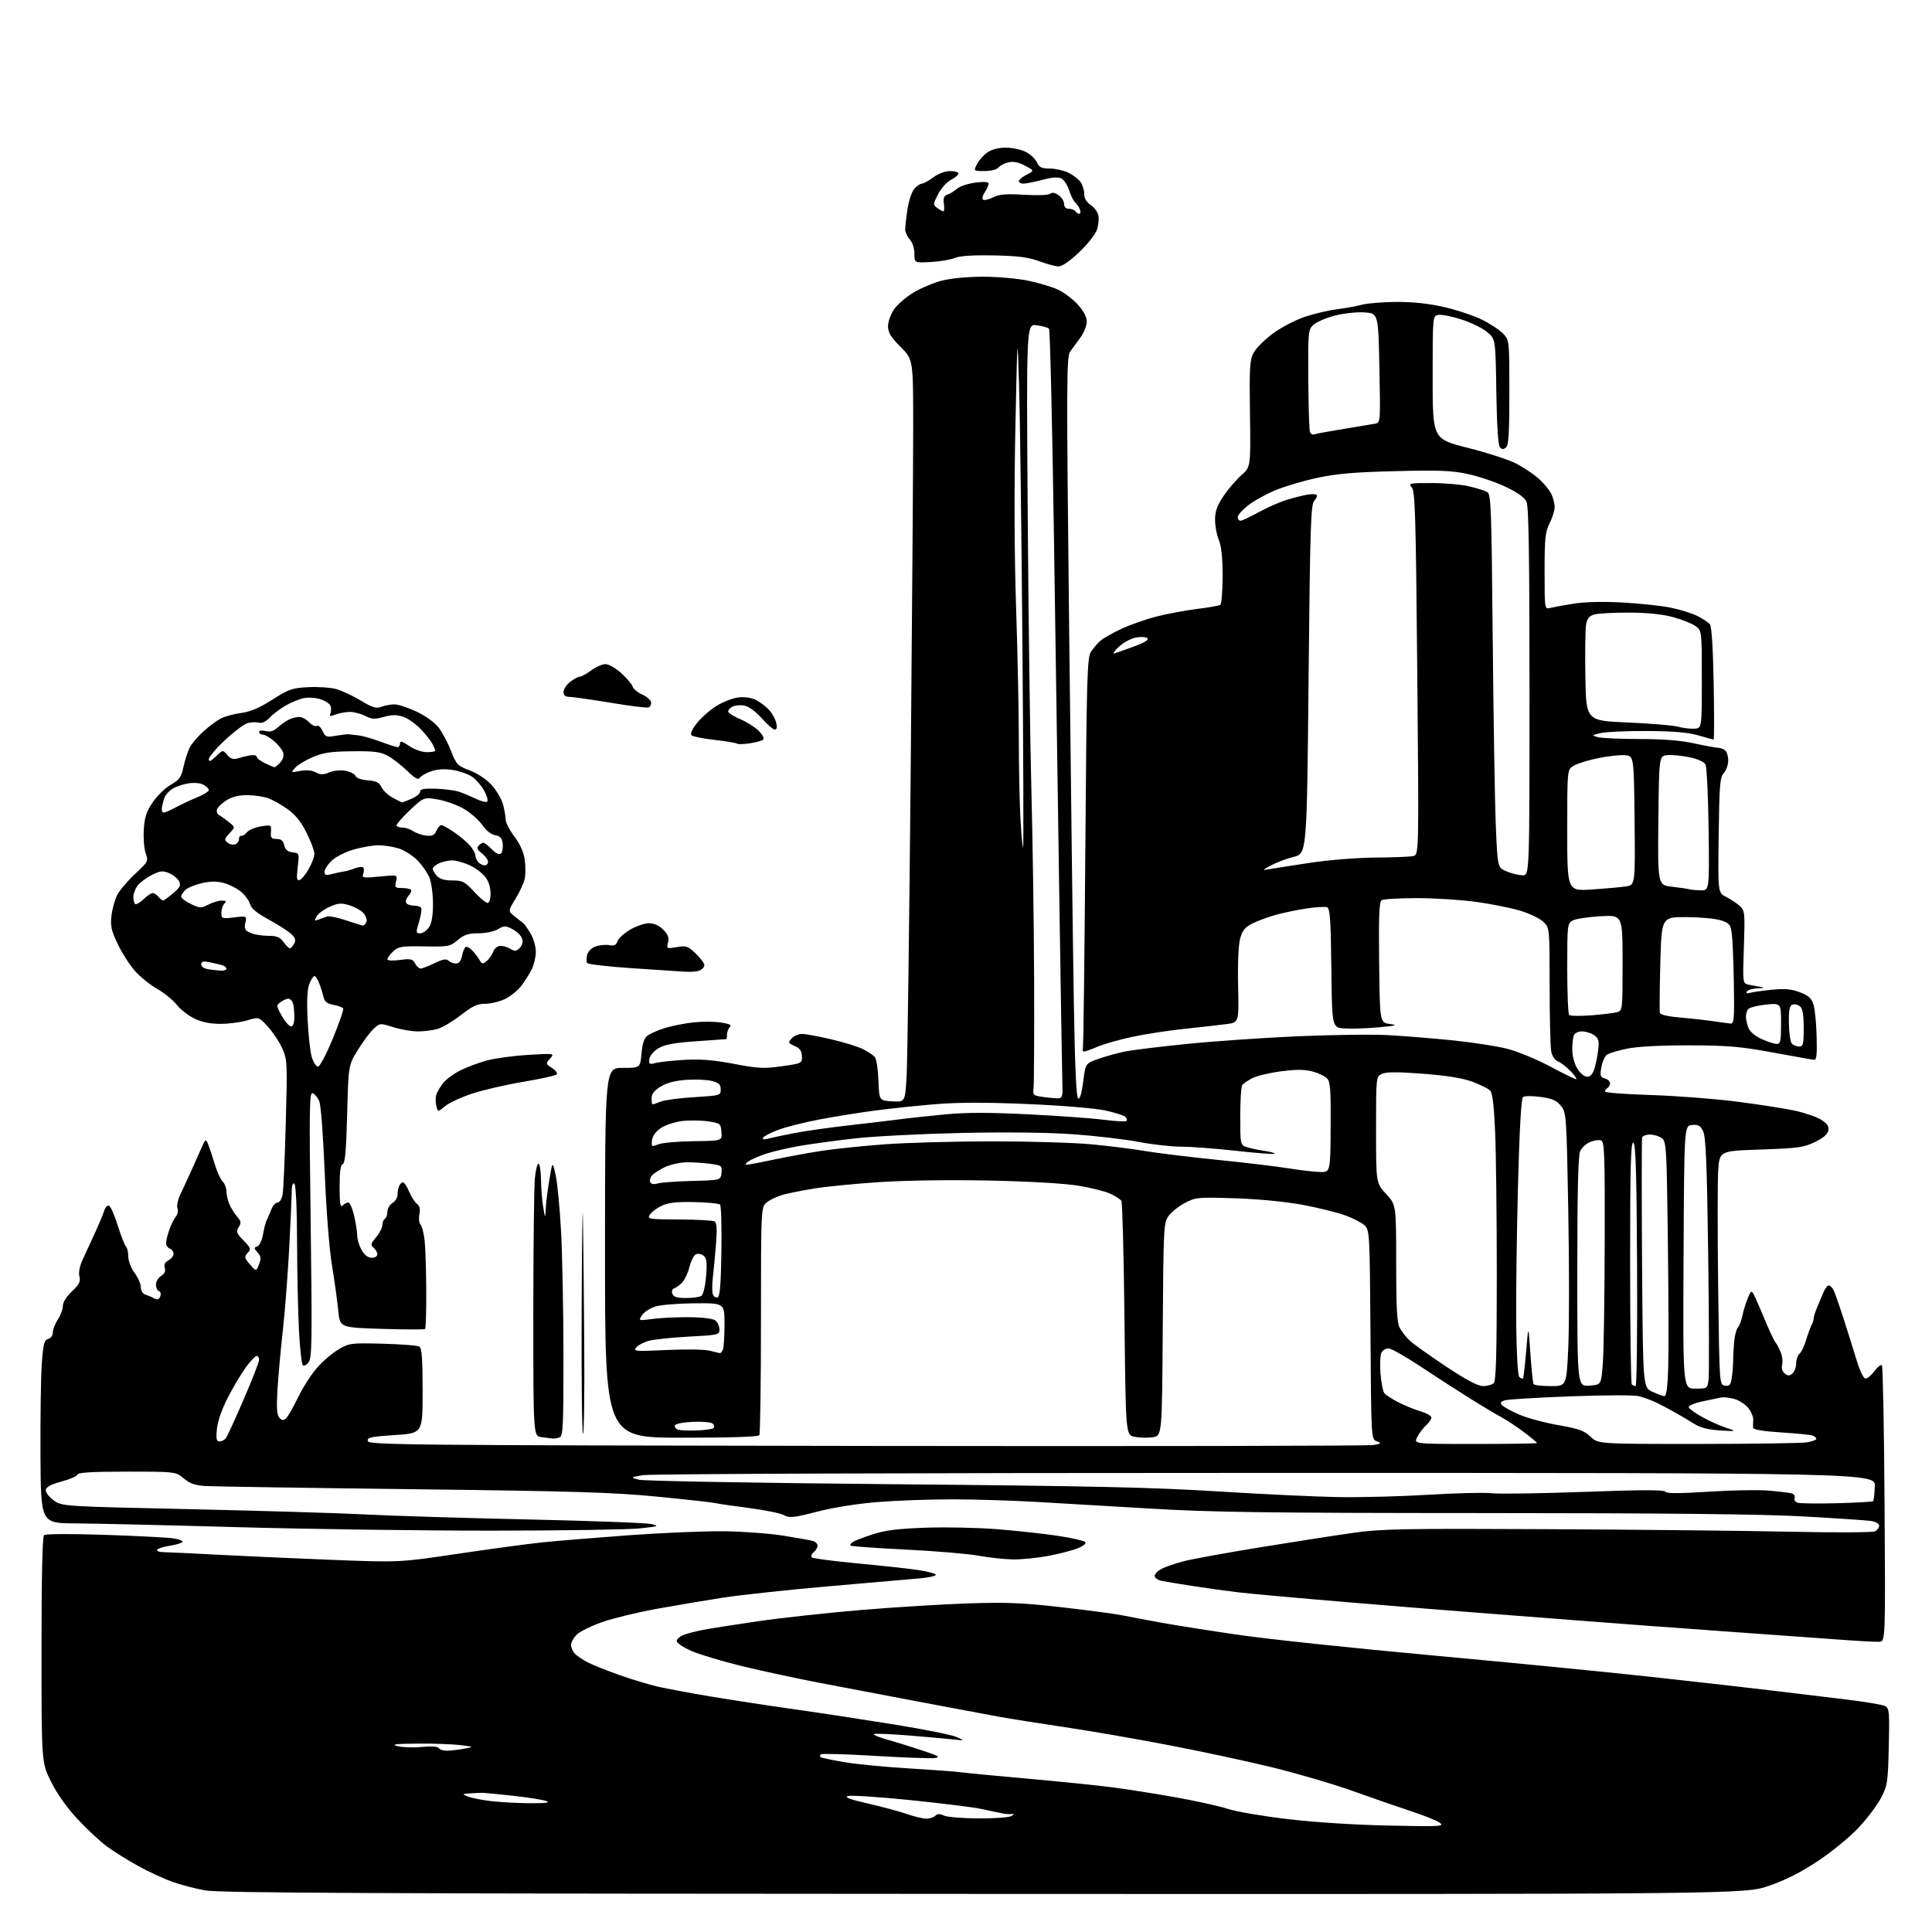 <?xml version="1.0" encoding="UTF-8" standalone="no"?>
<svg 
  version="1.1" 
  xmlns="http://www.w3.org/2000/svg" 
  xmlns:xlink="http://www.w3.org/1999/xlink" 
  xmlns:svg="http://www.w3.org/2000/svg"
  xmlns:rdf="http://www.w3.org/1999/02/22-rdf-syntax-ns#"
  xmlns:cc="http://creativecommons.org/ns#"
  xmlns:dc="http://purl.org/dc/elements/1.1/"
  viewBox="0 0 768 768"
  width="768"
  height="768"
>
<style>svg {background-color: white; }</style>"
<path stroke="none" fill="black" fill-rule="evenodd" d="M391.00,752.86C148.92,752.77 87.10,752.49 81.50,751.46C77.65,750.75 71.83,749.23 68.57,748.08C65.31,746.93 59.24,744.12 55.07,741.83C50.91,739.55 45.23,736.01 42.45,733.96C39.68,731.91 34.39,726.97 30.69,722.98C26.52,718.48 22.56,712.87 20.24,708.17C16.50,700.61 16.50,700.61 16.50,655.85C16.50,627.27 16.86,610.78 17.50,610.23C18.06,609.73 28.52,609.68 41.50,610.12C54.15,610.54 66.42,611.16 68.77,611.50C71.12,611.85 72.81,612.50 72.53,612.95C72.25,613.40 70.00,614.07 67.54,614.44C65.07,614.81 62.78,615.54 62.46,616.06C62.14,616.58 63.37,617.01 65.19,617.02C67.01,617.04 76.38,617.48 86.00,618.00C95.62,618.52 115.91,619.43 131.09,620.03C158.68,621.13 158.68,621.13 182.09,617.64C194.96,615.72 210.22,613.67 216.00,613.07C221.78,612.48 237.30,611.21 250.50,610.25C263.70,609.30 280.59,608.60 288.03,608.70C295.48,608.80 306.05,609.59 311.53,610.47C317.02,611.34 322.29,612.30 323.25,612.59C324.21,612.89 325.00,613.72 325.00,614.44C325.00,615.17 324.31,616.33 323.46,617.04C322.61,617.74 322.27,618.66 322.71,619.09C323.14,619.51 331.38,620.59 341.00,621.49C350.62,622.39 361.54,623.59 365.25,624.15C368.96,624.72 372.00,625.55 372.00,626.01C372.00,626.47 369.19,627.10 365.75,627.41C362.31,627.72 346.23,629.12 330.00,630.52C313.77,631.93 294.65,633.98 287.50,635.08C280.35,636.19 268.43,638.20 261.00,639.55C253.57,640.90 243.98,643.22 239.68,644.70C235.39,646.18 230.77,648.41 229.43,649.65C228.10,650.89 227.00,652.79 227.00,653.88C227.00,654.97 227.72,656.58 228.60,657.46C229.49,658.34 231.85,659.90 233.85,660.92C235.86,661.94 241.46,664.17 246.30,665.88C251.14,667.58 257.97,669.65 261.47,670.46C264.98,671.27 274.52,673.05 282.67,674.41C290.83,675.77 305.82,678.07 316.00,679.50C326.18,680.94 344.06,683.67 355.75,685.56C367.44,687.45 378.47,689.67 380.25,690.49C383.50,691.97 383.50,691.97 379.50,691.51C377.30,691.26 369.29,690.54 361.70,689.91C354.10,689.29 347.64,689.02 347.34,689.33C347.03,689.63 349.42,690.62 352.64,691.51C355.86,692.41 362.10,694.34 366.50,695.81C373.28,698.07 374.04,698.53 371.50,698.85C369.85,699.06 359.15,698.67 347.72,697.98C336.29,697.29 326.65,697.02 326.30,697.37C325.95,697.71 325.87,698.21 326.13,698.46C326.38,698.71 330.46,699.59 335.20,700.42C339.93,701.25 351.62,702.39 361.16,702.96C370.69,703.54 380.07,704.23 382.00,704.51C383.93,704.78 395.85,705.93 408.50,707.05C421.15,708.18 436.45,709.74 442.50,710.53C448.55,711.32 460.02,713.14 468.00,714.58C475.98,716.02 485.06,718.05 488.19,719.09C491.32,720.13 501.89,721.94 511.69,723.10C522.51,724.39 538.33,725.41 552.00,725.69C572.73,726.13 574.33,726.04 572.32,724.58C571.13,723.70 566.07,721.66 561.08,720.03C556.09,718.40 545.75,714.82 538.09,712.07C530.44,709.32 515.93,705.05 505.84,702.58C495.75,700.11 476.93,696.07 464.00,693.61C451.07,691.14 432.62,687.95 423.00,686.53C413.38,685.11 401.68,683.25 397.00,682.41C392.32,681.56 377.93,678.86 365.00,676.41C352.07,673.95 334.30,670.57 325.50,668.89C316.70,667.21 303.08,664.28 295.23,662.38C287.38,660.48 278.27,657.76 274.98,656.33C271.69,654.91 269.00,653.11 269.00,652.34C269.00,651.58 270.24,650.48 271.75,649.90C273.26,649.33 276.75,648.42 279.50,647.89C282.25,647.36 292.01,645.83 301.20,644.49C310.38,643.14 328.83,641.13 342.20,640.01C355.56,638.89 374.82,637.70 385.00,637.37C400.39,636.87 406.70,637.14 422.50,638.96C432.95,640.17 443.52,641.57 446.00,642.09C448.48,642.60 455.45,643.92 461.50,645.02C467.55,646.12 481.78,648.36 493.13,649.99C504.47,651.63 538.45,655.22 568.63,657.98C598.81,660.74 637.90,664.57 655.50,666.49C673.10,668.41 694.70,670.85 703.50,671.92C712.30,672.99 725.80,674.61 733.50,675.53C741.20,676.45 748.33,677.64 749.34,678.18C751.02,679.08 751.15,680.42 750.82,694.33C750.48,708.55 750.29,709.83 747.73,714.71C746.23,717.57 742.23,722.89 738.83,726.52C735.44,730.15 728.20,736.09 722.75,739.72C715.86,744.30 709.88,747.33 703.17,749.64C693.50,752.97 693.50,752.97 391.00,752.86zM368.05,722.93C369.45,722.97 371.13,722.47 371.78,721.82C372.65,720.95 373.56,720.93 375.23,721.72C376.48,722.31 382.68,722.82 389.02,722.85C395.35,722.88 401.20,722.46 402.02,721.91C403.32,721.04 403.32,720.94 402.00,721.12C401.18,721.23 399.38,721.07 398.00,720.75C396.62,720.43 392.86,719.64 389.63,718.99C386.41,718.34 373.81,716.79 361.65,715.55C349.48,714.31 338.45,713.59 337.15,713.94C335.40,714.40 337.51,715.20 345.13,716.96C350.84,718.27 357.75,720.13 360.50,721.10C363.25,722.06 366.65,722.89 368.05,722.93zM210.50,716.81C216.69,716.85 218.81,716.60 217.29,715.98C216.07,715.49 210.22,714.55 204.29,713.89C198.35,713.23 192.82,712.68 192.00,712.67C191.18,712.65 188.93,712.75 187.00,712.89C183.60,713.12 183.57,713.16 186.00,714.15C187.38,714.71 191.43,715.52 195.00,715.95C198.57,716.38 205.55,716.77 210.50,716.81zM177.81,695.94C179.29,695.91 182.30,695.55 184.50,695.14C188.50,694.40 188.50,694.40 183.00,693.71C179.97,693.33 172.32,693.06 166.00,693.11C157.09,693.18 155.29,693.41 158.00,694.11C159.93,694.61 164.27,694.76 167.65,694.44C171.54,694.07 174.04,694.25 174.46,694.93C174.82,695.52 176.33,695.97 177.81,695.94zM747.00,652.63C745.62,652.70 739.33,652.37 733.00,651.90C726.67,651.43 705.30,649.90 685.50,648.49C665.70,647.08 638.48,645.06 625.00,643.99C611.52,642.92 593.98,641.57 586.00,640.97C578.02,640.38 555.52,638.56 536.00,636.93C516.48,635.31 496.68,633.51 492.00,632.95C487.32,632.39 479.23,631.26 474.00,630.45C468.77,629.64 463.26,628.73 461.75,628.41C460.24,628.10 459.00,627.21 459.00,626.45C459.00,625.68 460.26,624.40 461.79,623.61C463.33,622.81 467.32,621.45 470.65,620.59C473.99,619.73 487.69,617.23 501.11,615.05C514.52,612.87 531.12,610.29 538.00,609.32C549.11,607.75 557.67,607.59 615.00,607.87C650.48,608.04 693.90,608.50 711.50,608.88C729.10,609.26 744.29,609.20 745.25,608.75C746.21,608.30 747.00,607.29 747.00,606.51C747.00,605.68 745.66,604.89 743.75,604.60C741.96,604.34 729.92,603.53 717.00,602.81C700.59,601.89 662.27,601.49 590.00,601.47C503.90,601.44 481.62,601.15 457.50,599.70C441.55,598.75 420.85,597.53 411.50,597.00C402.15,596.47 387.28,596.02 378.45,596.01C369.62,596.01 356.36,596.48 348.98,597.08C340.91,597.72 331.29,599.25 324.87,600.90C315.38,603.35 313.89,603.50 311.55,602.27C310.10,601.51 303.87,600.24 297.71,599.45C291.54,598.66 285.49,597.78 284.26,597.49C283.02,597.20 272.67,596.05 261.26,594.94C243.77,593.23 228.46,592.76 164.00,591.98C121.92,591.48 84.97,590.91 81.88,590.73C77.54,590.47 75.52,589.78 73.05,587.70C69.85,585.00 69.85,585.00 50.51,585.00C36.52,585.00 31.06,585.33 30.77,586.18C30.56,586.83 27.71,588.07 24.45,588.93C20.57,589.96 18.42,591.07 18.21,592.16C18.02,593.11 19.30,594.87 21.19,596.30C24.50,598.80 24.50,598.80 75.50,599.92C103.55,600.54 135.05,601.48 145.50,602.03C155.95,602.57 184.97,603.46 210.00,604.01C235.03,604.55 257.07,605.38 259.00,605.84C262.18,606.61 261.78,606.76 254.50,607.55C250.10,608.03 223.78,608.44 196.00,608.46C168.22,608.48 122.55,607.86 94.50,607.07C66.45,606.28 37.37,605.61 29.87,605.57C16.24,605.50 16.24,605.50 16.09,578.50C16.01,563.65 16.24,547.28 16.62,542.12C17.19,534.15 17.57,532.66 19.15,532.25C20.22,531.97 21.00,530.87 21.01,529.63C21.01,528.46 21.91,526.15 23.00,524.50C24.09,522.85 24.99,520.43 24.99,519.12C25.00,517.68 26.43,515.38 28.60,513.34C31.51,510.59 32.08,509.46 31.57,507.40C31.16,505.80 31.65,503.32 32.88,500.68C33.95,498.38 36.16,493.57 37.79,490.00C39.42,486.43 41.08,482.46 41.46,481.19C41.85,479.93 42.69,479.06 43.32,479.27C43.95,479.48 45.51,482.99 46.78,487.08C48.06,491.16 49.53,494.93 50.05,495.45C50.57,495.97 51.00,497.80 51.00,499.51C51.00,501.25 52.10,504.10 53.50,506.00C54.88,507.86 56.00,510.44 56.00,511.73C56.00,513.08 56.74,514.29 57.75,514.60C58.71,514.90 60.30,515.57 61.27,516.10C62.61,516.81 63.21,516.62 63.70,515.33C64.07,514.37 63.85,513.45 63.18,513.23C62.53,513.01 62.00,511.85 62.00,510.66C62.00,509.46 62.92,507.90 64.05,507.20C65.43,506.34 65.91,505.29 65.51,504.02C65.10,502.72 65.55,501.77 66.95,501.03C68.08,500.42 69.00,499.26 69.00,498.43C69.00,497.61 68.33,496.68 67.50,496.36C66.68,496.05 66.01,495.05 66.02,494.14C66.02,493.24 66.60,490.86 67.30,488.87C67.99,486.87 69.16,484.51 69.89,483.63C70.62,482.75 70.93,481.25 70.56,480.31C70.20,479.36 70.67,477.00 71.59,475.05C72.52,473.10 74.30,469.25 75.54,466.50C76.78,463.75 78.69,459.48 79.78,457.00C81.74,452.57 81.79,452.54 82.79,455.00C83.34,456.38 84.51,459.89 85.38,462.80C86.25,465.72 87.64,468.79 88.48,469.62C89.32,470.46 90.00,472.21 90.00,473.52C90.00,474.83 90.54,477.16 91.19,478.70C91.85,480.24 93.23,482.46 94.27,483.64C95.86,485.46 95.95,486.10 94.88,487.82C93.77,489.60 94.00,490.24 96.80,493.10C99.70,496.08 99.85,496.51 98.44,498.07C97.04,499.61 97.12,500.03 99.37,502.64C101.85,505.50 101.85,505.50 102.95,502.61C103.86,500.25 103.75,499.39 102.39,497.88C100.90,496.23 100.89,495.98 102.29,495.44C103.17,495.11 104.16,493.03 104.55,490.71C104.93,488.44 105.59,485.88 106.02,485.04C106.44,484.19 107.27,482.26 107.87,480.75C108.47,479.24 109.59,478.00 110.37,478.00C111.17,478.00 112.02,476.61 112.35,474.75C112.66,472.96 113.23,460.23 113.60,446.47C114.25,422.67 114.18,421.20 112.25,416.84C111.14,414.32 108.59,410.44 106.59,408.23C102.96,404.21 102.96,404.21 98.32,405.60C95.77,406.37 90.97,407.00 87.66,407.00C83.57,407.00 80.23,406.32 77.27,404.89C74.87,403.73 71.69,401.24 70.20,399.36C68.72,397.48 65.20,394.63 62.39,393.04C59.57,391.44 55.58,388.19 53.51,385.82C51.44,383.44 48.40,378.65 46.75,375.17C44.23,369.88 43.83,368.05 44.32,363.98C44.63,361.30 45.65,357.62 46.57,355.80C47.49,353.99 50.67,350.23 53.64,347.46C58.90,342.55 59.01,342.34 57.91,339.17C57.28,337.38 56.95,333.12 57.17,329.70C57.48,324.73 58.21,322.56 60.79,318.81C62.56,316.23 65.79,313.12 67.96,311.90C71.34,310.00 72.05,308.99 72.95,304.79C73.53,302.10 74.65,298.65 75.44,297.12C76.22,295.60 78.67,292.72 80.88,290.73C83.08,288.74 86.19,286.44 87.78,285.61C89.38,284.79 93.02,283.80 95.87,283.42C99.56,282.93 103.14,281.40 108.27,278.12C114.79,273.95 116.14,273.48 122.51,273.16C126.39,272.96 131.35,273.29 133.55,273.88C135.74,274.47 140.14,276.52 143.32,278.43C148.11,281.32 149.53,281.75 151.61,280.96C153.00,280.43 155.34,280.00 156.82,280.00C158.29,280.00 162.25,281.30 165.62,282.90C169.26,284.62 172.82,287.21 174.42,289.30C175.89,291.23 178.09,295.39 179.32,298.55C181.40,303.94 181.86,304.42 186.78,306.28C189.89,307.47 193.40,309.81 195.44,312.07C197.33,314.15 199.34,317.58 199.93,319.68C200.51,321.78 200.99,324.51 200.99,325.74C201.00,326.97 202.55,330.01 204.44,332.49C206.62,335.34 208.13,338.65 208.56,341.53C208.93,344.02 208.96,347.47 208.61,349.18C208.27,350.89 206.63,354.51 204.96,357.22C201.92,362.15 201.92,362.15 204.63,364.33C206.12,365.52 207.66,366.73 208.05,367.00C208.43,367.27 209.70,369.07 210.87,371.00C212.04,372.93 212.99,376.20 213.00,378.30C213.00,380.39 212.27,383.54 211.38,385.30C210.49,387.06 208.67,389.97 207.32,391.76C205.98,393.55 203.13,395.91 200.98,397.01C198.84,398.10 195.26,399.00 193.04,399.00C189.78,399.00 187.89,399.87 183.19,403.52C179.99,406.00 175.83,408.48 173.94,409.02C172.06,409.56 168.52,410.00 166.09,410.00C163.66,410.00 159.28,409.24 156.34,408.32C151.02,406.64 151.01,406.64 148.43,409.07C147.01,410.40 144.19,414.20 142.17,417.50C138.50,423.50 138.50,423.50 138.00,442.92C137.63,457.20 137.17,462.44 136.25,462.75C135.38,463.04 135.00,465.78 135.00,471.78C135.00,478.49 135.27,480.13 136.20,479.20C136.86,478.54 137.88,478.00 138.47,478.00C139.06,478.00 140.10,480.38 140.77,483.28C141.45,486.18 142.00,489.75 142.00,491.20C142.00,492.65 142.79,495.22 143.75,496.91C144.89,498.91 146.29,499.99 147.75,499.99C149.00,500.00 150.00,499.39 150.00,498.62C150.00,497.86 149.33,496.69 148.51,496.01C147.21,494.93 147.34,494.39 149.51,491.81C150.88,490.18 152.00,488.01 152.00,486.98C152.00,485.96 152.45,484.84 153.00,484.50C153.55,484.16 154.00,482.89 154.00,481.68C154.00,480.47 154.90,478.92 156.00,478.23C157.10,477.55 158.00,476.12 158.00,475.07C158.00,474.02 158.27,472.45 158.61,471.58C158.94,470.71 159.64,470.00 160.16,470.00C160.68,470.00 161.80,471.67 162.65,473.72C163.51,475.76 164.91,477.94 165.76,478.57C166.84,479.36 167.13,480.61 166.71,482.70C166.38,484.36 166.58,486.18 167.16,486.76C167.74,487.34 168.47,490.21 168.80,493.15C169.12,496.09 169.41,505.10 169.44,513.16C169.47,521.23 169.28,528.04 169.00,528.30C168.72,528.56 160.99,528.53 151.81,528.25C135.13,527.72 135.13,527.72 134.48,521.11C134.13,517.48 133.00,509.32 131.97,503.00C130.86,496.20 129.68,481.01 129.06,465.82C128.46,450.98 127.54,439.08 126.87,437.62C126.24,436.24 125.07,434.86 124.26,434.55C122.98,434.06 122.89,440.62 123.50,486.74C124.11,533.08 124.01,539.74 122.68,541.50C121.85,542.60 120.80,543.13 120.36,542.69C119.91,542.25 119.24,536.17 118.86,529.19C118.48,522.21 118.13,506.29 118.09,493.81C118.03,479.86 117.61,470.88 117.00,470.50C116.41,470.14 115.99,471.24 115.99,473.19C115.98,475.01 115.53,485.05 115.00,495.50C114.46,505.95 113.32,520.80 112.47,528.50C111.61,536.20 110.64,546.88 110.31,552.22C109.87,559.39 110.05,562.35 110.99,563.49C111.95,564.65 112.60,564.75 113.61,563.90C114.36,563.29 116.52,559.56 118.42,555.61C120.31,551.66 123.74,546.30 126.03,543.70C128.32,541.10 132.18,537.81 134.60,536.39C138.84,533.90 139.51,533.82 152.26,534.15C159.54,534.34 166.06,534.86 166.75,535.31C167.67,535.90 168.00,540.58 168.00,552.93C168.00,569.74 168.00,569.74 156.94,570.46C147.40,571.08 145.93,571.40 146.21,572.84C146.50,574.38 160.88,574.52 344.51,574.78C453.41,574.94 544.08,574.78 546.00,574.42C549.18,573.83 549.30,573.70 547.29,572.93C545.08,572.10 545.08,572.10 544.79,530.57C544.51,490.56 544.43,488.98 542.50,487.14C541.40,486.09 537.91,484.28 534.74,483.13C531.57,481.97 523.92,480.08 517.74,478.93C510.99,477.68 500.31,476.64 491.00,476.34C476.19,475.86 475.30,475.94 471.06,478.17C468.62,479.45 465.69,481.77 464.56,483.32C462.57,486.05 462.49,487.56 462.21,528.45C461.92,570.76 461.92,570.76 458.21,571.33C456.17,571.64 452.93,571.56 451.00,571.16C447.50,570.42 447.50,570.42 447.00,524.46C446.73,499.18 446.17,477.99 445.77,477.37C445.36,476.75 443.41,475.47 441.43,474.54C439.45,473.60 433.71,472.15 428.67,471.33C423.11,470.42 409.17,469.62 393.30,469.29C377.85,468.97 359.96,469.22 349.67,469.90C340.08,470.54 328.47,471.67 323.87,472.42C319.26,473.17 313.63,474.28 311.34,474.90C309.06,475.52 306.13,476.88 304.84,477.93C302.50,479.83 302.50,479.83 302.50,524.66C302.50,549.32 302.20,569.96 301.84,570.51C301.41,571.16 290.25,571.52 270.84,571.51C240.50,571.50 240.50,571.50 240.50,498.00C240.50,424.50 240.50,424.50 247.50,424.50C254.50,424.50 254.50,424.50 255.01,418.79C255.38,414.64 256.06,412.67 257.51,411.60C258.60,410.80 261.75,409.44 264.50,408.60C267.25,407.76 272.29,406.77 275.69,406.41C279.10,406.05 283.99,406.07 286.56,406.46C290.02,406.98 290.95,407.45 290.12,408.28C289.50,408.90 289.00,410.21 289.00,411.20C289.00,412.19 288.89,413.03 288.75,413.06C288.61,413.10 283.26,413.48 276.85,413.91C268.17,414.50 264.34,415.20 261.85,416.65C259.87,417.80 258.36,419.56 258.16,420.93C257.86,423.04 258.10,423.20 260.66,422.54C262.22,422.14 267.39,421.59 272.14,421.31C278.49,420.94 283.69,421.37 291.73,422.90C301.37,424.75 303.63,424.86 310.76,423.85C318.75,422.72 318.86,422.67 318.78,419.87C318.72,417.76 317.97,416.71 315.90,415.79C313.29,414.64 313.21,414.43 314.70,412.78C315.59,411.80 317.42,411.00 318.78,411.00C320.14,411.00 325.36,411.96 330.38,413.13C335.39,414.30 341.11,416.06 343.07,417.05C345.03,418.04 347.15,419.47 347.77,420.22C348.40,420.98 349.04,425.17 349.20,429.55C349.50,437.50 349.50,437.50 354.65,437.80C359.80,438.10 359.80,438.10 360.40,427.80C360.73,422.13 361.45,367.77 362.01,307.00C362.56,246.22 363.01,184.44 363.01,169.70C363.00,142.90 363.00,142.90 358.00,137.90C354.07,133.97 353.00,132.22 353.00,129.68C353.00,127.91 354.07,124.90 355.39,122.98C356.70,121.07 360.19,118.06 363.14,116.29C366.09,114.53 371.18,112.39 374.46,111.54C377.96,110.64 384.69,110.00 390.75,110.00C396.43,110.00 404.52,110.71 408.72,111.58C412.91,112.44 418.28,114.06 420.64,115.17C423.01,116.28 426.53,118.95 428.47,121.10C430.77,123.64 432.00,126.00 432.00,127.85C432.00,129.42 430.89,132.23 429.53,134.10C428.18,135.97 426.33,138.50 425.44,139.72C423.94,141.76 423.90,150.61 425.01,250.72C425.67,310.55 426.50,376.79 426.86,397.92C427.30,424.60 427.84,436.45 428.61,436.70C429.30,436.93 430.05,434.36 430.61,429.87C431.50,422.68 431.50,422.68 437.00,420.79C440.02,419.75 444.75,418.46 447.50,417.93C450.25,417.39 461.05,416.08 471.50,415.01C481.95,413.94 501.75,412.56 515.50,411.95C529.25,411.34 545.67,411.13 552.00,411.49C558.33,411.85 569.85,412.78 577.61,413.57C585.37,414.36 595.07,415.87 599.17,416.91C603.26,417.96 610.90,421.11 616.14,423.91C621.38,426.71 626.05,429.00 626.52,429.00C626.99,429.00 626.05,427.60 624.44,425.90C622.82,424.19 620.55,422.43 619.39,421.98C618.11,421.48 617.03,419.90 616.64,417.95C616.29,416.19 616.00,404.44 616.00,391.83C616.00,369.03 615.99,368.90 613.62,366.53C612.32,365.23 608.28,363.24 604.66,362.12C601.04,361.00 593.09,359.39 587.00,358.54C580.91,357.69 570.21,357.01 563.22,357.02C556.22,357.02 549.93,357.39 549.23,357.84C548.25,358.46 548.02,364.09 548.23,382.57C548.50,406.50 548.50,406.50 552.50,407.05C555.84,407.51 555.10,407.73 548.00,408.38C543.33,408.81 537.25,409.01 534.50,408.83C529.50,408.50 529.50,408.50 529.23,384.85C529.01,365.54 528.70,361.10 527.55,360.66C526.77,360.36 523.06,360.57 519.31,361.14C515.57,361.70 510.02,362.86 507.00,363.71C503.98,364.56 499.83,366.10 497.79,367.13C494.86,368.61 493.84,369.87 492.96,373.16C492.29,375.65 491.97,383.18 492.17,391.88C492.50,406.45 492.50,406.45 487.50,407.10C484.75,407.46 477.32,408.30 471.00,408.96C464.68,409.62 455.30,411.06 450.16,412.16C445.02,413.25 438.80,415.01 436.33,416.07C433.86,417.13 431.44,418.00 430.95,418.00C430.46,418.00 430.24,417.44 430.46,416.75C430.68,416.06 431.11,380.88 431.43,338.57C431.95,268.95 432.16,261.40 433.68,259.09C434.60,257.69 436.28,255.72 437.42,254.72C438.57,253.72 442.36,251.57 445.86,249.94C449.35,248.32 455.65,246.11 459.86,245.05C464.06,243.98 471.24,242.64 475.81,242.07C480.38,241.51 484.55,240.78 485.06,240.46C485.58,240.14 486.00,235.01 486.00,229.06C486.00,221.71 485.52,217.09 484.50,214.65C483.68,212.68 483.00,209.07 483.00,206.63C483.00,203.25 483.80,201.01 486.38,197.17C488.25,194.40 491.44,190.68 493.47,188.89C497.18,185.64 497.18,185.64 496.88,164.57C496.62,146.05 496.80,143.10 498.33,140.22C499.30,138.41 502.77,134.96 506.04,132.55C509.32,130.14 515.02,127.16 518.71,125.93C522.40,124.70 528.13,123.36 531.46,122.94C534.78,122.52 539.30,121.70 541.50,121.11C543.70,120.53 549.94,120.04 555.38,120.02C562.00,120.01 568.26,120.70 574.38,122.13C579.39,123.30 586.14,125.58 589.36,127.20C592.59,128.82 596.30,131.30 597.61,132.72C599.97,135.26 600.00,135.56 600.00,156.02C600.00,172.34 599.71,177.00 598.63,177.89C597.60,178.74 597.00,178.71 596.19,177.73C595.53,176.93 595.00,168.52 594.81,155.61C594.50,134.78 594.50,134.78 591.15,131.98C589.31,130.44 584.75,128.21 581.02,127.01C577.30,125.81 573.18,124.98 571.87,125.16C569.50,125.50 569.50,125.50 569.50,150.00C569.50,174.50 569.50,174.50 583.50,178.03C591.20,179.97 599.85,182.78 602.71,184.27C605.58,185.77 609.54,188.41 611.51,190.15C613.49,191.88 615.75,194.56 616.55,196.10C617.35,197.64 618.00,200.07 618.00,201.49C618.00,202.91 617.10,205.84 616.00,208.00C614.26,211.41 614.00,213.89 614.00,227.07C614.00,242.22 614.00,242.22 616.25,241.66C617.49,241.35 621.65,240.59 625.50,239.97C629.90,239.26 637.14,239.08 645.00,239.51C651.88,239.88 660.55,240.81 664.27,241.58C668.00,242.35 672.75,243.85 674.84,244.92C676.93,245.98 679.12,247.45 679.72,248.18C680.41,249.01 680.96,257.77 681.21,271.75C681.44,283.99 681.43,294.00 681.21,294.00C680.99,294.00 678.26,293.25 675.15,292.34C671.12,291.16 665.34,290.66 655.00,290.59C647.02,290.54 638.70,290.90 636.50,291.38C632.66,292.23 632.61,292.30 635.14,293.02C636.59,293.43 644.02,293.77 651.64,293.77C661.12,293.77 668.03,294.32 673.50,295.51C677.90,296.47 682.17,297.26 683.00,297.27C683.83,297.27 685.06,297.72 685.75,298.26C686.44,298.80 687.00,300.62 687.00,302.29C687.00,303.97 686.21,306.21 685.25,307.27C683.71,308.97 683.46,311.96 683.20,332.05C682.90,354.89 682.90,354.89 686.20,356.56C688.01,357.48 690.45,359.10 691.60,360.15C693.60,361.98 693.68,362.79 693.22,376.48C692.73,390.89 692.73,390.89 695.11,391.42C696.43,391.70 698.62,392.12 700.00,392.33C701.73,392.61 701.37,392.77 698.81,392.86C696.78,392.94 694.81,393.50 694.43,394.11C693.99,394.82 694.41,395.02 695.62,394.67C696.66,394.37 700.56,393.82 704.29,393.44C709.52,392.92 712.09,393.15 715.48,394.44C718.91,395.75 720.11,396.83 720.89,399.31C721.45,401.06 722.01,406.77 722.14,412.00C722.34,419.79 722.12,421.46 720.94,421.29C720.15,421.18 712.75,419.85 704.50,418.34C691.82,416.01 686.72,415.58 671.50,415.54C660.16,415.52 651.02,416.00 646.80,416.85C643.11,417.60 639.45,418.72 638.66,419.35C637.87,419.98 636.92,422.22 636.55,424.33C635.97,427.65 636.15,428.23 637.94,428.69C639.07,428.99 640.00,429.83 640.00,430.56C640.00,431.29 639.55,432.16 639.00,432.50C638.45,432.84 638.00,433.48 638.00,433.92C638.00,434.36 646.21,434.97 656.25,435.29C666.29,435.60 681.70,436.79 690.50,437.92C699.30,439.06 709.65,440.67 713.51,441.51C717.37,442.35 722.01,443.93 723.83,445.04C726.24,446.51 727.05,447.65 726.82,449.28C726.60,450.81 724.95,452.26 721.50,453.95C717.00,456.15 714.84,456.45 700.00,456.95C683.50,457.50 683.50,457.50 683.00,465.50C682.73,469.90 682.73,490.82 683.00,512.00C683.50,550.50 683.50,550.50 685.69,550.81C687.49,551.07 687.98,550.53 688.39,547.81C688.67,545.99 688.92,542.92 688.94,541.00C688.97,539.08 689.15,535.60 689.35,533.27C689.56,530.94 690.23,528.43 690.85,527.68C691.48,526.92 692.29,524.78 692.66,522.90C693.03,521.03 693.99,517.92 694.79,516.00C696.26,512.50 696.26,512.50 698.27,517.00C699.38,519.48 700.74,522.62 701.29,524.00C701.83,525.38 703.00,528.08 703.89,530.00C704.78,531.92 705.73,533.73 706.02,534.00C706.31,534.27 707.10,535.76 707.78,537.31C708.45,538.85 708.75,541.13 708.44,542.38C708.09,543.80 708.46,545.14 709.44,545.95C710.69,546.98 711.30,547.00 712.50,546.00C713.33,545.32 714.00,543.52 714.00,542.00C714.00,540.48 714.60,538.75 715.34,538.14C716.07,537.53 717.24,535.11 717.93,532.76C718.63,530.42 719.60,527.72 720.10,526.76C720.59,525.81 721.00,524.53 721.00,523.91C721.00,523.30 721.61,521.38 722.36,519.65C723.11,517.92 724.22,515.26 724.84,513.75C725.45,512.24 726.40,511.00 726.94,511.00C727.49,511.00 728.33,511.79 728.83,512.75C729.32,513.71 731.10,518.77 732.79,524.00C734.47,529.23 736.84,536.76 738.05,540.75C739.36,545.06 740.80,548.00 741.60,548.00C742.34,548.00 743.94,546.65 745.16,544.99C746.39,543.34 747.70,542.33 748.09,542.74C748.47,543.16 748.95,568.02 749.14,598.00C749.50,652.50 749.50,652.50 747.00,652.63zM402.64,619.89C399.26,619.83 393.12,619.17 389.00,618.41C384.88,617.66 371.84,616.56 360.04,615.98C348.24,615.40 338.35,614.69 338.07,614.40C337.79,614.12 338.22,613.46 339.03,612.94C339.84,612.42 343.43,611.05 347.00,609.89C351.90,608.31 357.07,607.66 368.00,607.28C375.98,607.00 388.80,607.27 396.50,607.89C404.20,608.50 414.98,609.68 420.46,610.51C425.93,611.34 430.83,612.43 431.34,612.94C431.90,613.50 430.84,614.46 428.58,615.40C426.55,616.25 421.27,617.63 416.83,618.47C412.40,619.31 406.02,619.95 402.64,619.89zM730.33,597.55C737.93,597.35 744.35,596.98 744.59,596.74C744.84,596.50 745.14,593.87 745.27,590.90C745.50,585.50 745.50,585.50 503.00,585.50C362.98,585.50 258.39,585.88 255.50,586.40C250.50,587.31 250.50,587.31 254.00,588.22C255.93,588.72 301.38,589.52 355.00,590.00C433.93,590.70 458.59,591.25 484.50,592.88C502.10,593.99 523.70,595.00 532.50,595.13C541.30,595.26 557.27,594.83 568.00,594.18C578.73,593.52 589.98,593.25 593.00,593.59C596.02,593.92 612.63,593.67 629.90,593.04C652.34,592.21 661.50,592.19 661.98,592.96C662.45,593.73 667.34,593.73 679.07,592.98C688.11,592.39 698.88,592.19 703.00,592.54C707.12,592.88 711.26,593.37 712.20,593.63C713.13,593.89 713.66,594.71 713.38,595.46C713.08,596.23 713.65,597.06 714.68,597.37C715.68,597.66 722.72,597.75 730.33,597.55zM586.47,574.00C599.96,574.00 611.00,573.83 611.00,573.62C611.00,573.41 608.63,571.45 605.73,569.26C602.84,567.08 598.85,564.43 596.88,563.39C594.90,562.35 589.33,559.02 584.49,556.00C579.65,552.98 570.77,547.24 564.76,543.25C558.75,539.26 553.00,536.00 551.97,536.00C550.94,536.00 549.68,536.74 549.18,537.65C548.67,538.56 548.48,542.27 548.76,545.90C549.03,549.53 549.74,553.10 550.32,553.83C550.90,554.56 553.43,556.20 555.94,557.47C558.45,558.74 562.41,560.35 564.75,561.05C567.09,561.74 569.00,562.85 569.00,563.50C569.00,564.16 568.05,565.55 566.90,566.59C565.74,567.64 564.15,569.73 563.37,571.25C561.95,574.00 561.95,574.00 586.47,574.00zM674.90,573.99C696.68,573.98 716.19,573.70 718.25,573.36C720.31,573.02 722.00,572.40 722.00,571.98C722.00,571.56 721.36,570.97 720.57,570.67C719.78,570.36 714.16,569.80 708.07,569.42C701.18,568.98 696.96,568.30 696.89,567.61C696.83,567.00 696.85,565.57 696.94,564.44C697.02,563.31 696.15,561.19 695.00,559.73C693.85,558.27 691.37,556.64 689.48,556.12C687.59,555.60 685.25,555.32 684.27,555.50C683.30,555.68 679.90,556.39 676.72,557.08C673.49,557.78 671.10,558.81 671.29,559.42C671.48,560.01 673.86,561.74 676.57,563.25C679.28,564.76 683.52,566.68 686.00,567.51C690.50,569.02 690.50,569.02 683.81,568.63C679.18,568.36 676.02,567.56 673.54,566.03C671.58,564.81 668.06,562.73 665.73,561.41C663.40,560.08 659.92,558.26 658.00,557.36C656.08,556.46 653.01,555.37 651.19,554.95C649.37,554.53 637.34,554.58 624.47,555.06C611.60,555.55 599.92,556.23 598.51,556.59C596.60,557.07 596.21,557.55 596.99,558.49C597.56,559.18 600.61,560.87 603.76,562.26C606.92,563.64 613.95,565.55 619.38,566.50C627.60,567.94 629.77,568.72 632.28,571.12C635.30,574.00 635.30,574.00 674.90,573.99zM87.25,573.00C88.08,573.00 89.20,572.44 89.75,571.75C90.30,571.06 93.50,564.10 96.87,556.28C100.24,548.46 103.00,541.38 103.00,540.53C103.00,539.69 102.55,539.00 102.01,539.00C101.47,539.00 99.53,541.06 97.70,543.57C95.88,546.09 92.65,551.50 90.54,555.61C88.19,560.19 86.51,565.00 86.22,568.04C85.84,572.00 86.05,573.00 87.25,573.00zM219.67,571.84C219.03,571.75 217.04,571.50 215.25,571.28C212.00,570.87 212.00,570.87 212.00,522.58C212.00,496.02 212.29,471.54 212.64,468.17C212.99,464.81 213.67,462.29 214.14,462.59C214.61,462.88 215.03,465.90 215.07,469.31C215.11,472.71 215.51,477.52 215.95,480.00C216.75,484.50 216.75,484.50 216.94,480.50C217.04,478.30 217.68,473.12 218.37,469.00C219.61,461.50 219.61,461.50 220.86,467.00C221.55,470.02 222.53,480.15 223.03,489.50C223.54,498.85 223.96,520.96 223.98,538.64C224.00,567.05 223.82,570.86 222.42,571.39C221.55,571.73 220.31,571.93 219.67,571.84zM231.75,570.00C231.34,570.00 231.10,547.61 231.22,520.25C231.34,492.89 231.56,476.57 231.71,484.00C231.87,491.43 232.10,513.81 232.24,533.75C232.39,553.69 232.16,570.00 231.75,570.00zM277.23,568.62C280.38,568.49 283.27,568.06 283.66,567.67C284.05,567.28 283.90,566.50 283.33,565.93C282.76,565.36 279.26,565.03 275.48,565.20C271.42,565.38 268.50,565.97 268.27,566.67C268.06,567.31 268.70,568.07 269.69,568.35C270.69,568.64 274.08,568.76 277.23,568.62zM661.64,554.97C662.41,554.99 662.90,551.33 663.14,543.75C663.34,537.56 663.27,514.80 663.00,493.17C662.52,455.70 662.41,453.77 660.56,452.42C659.49,451.64 657.39,451.00 655.89,451.00C654.39,451.00 652.99,451.52 652.78,452.15C652.57,452.79 652.56,475.40 652.75,502.40C653.10,551.50 653.10,551.50 656.80,553.22C658.84,554.17 661.01,554.96 661.64,554.97zM673.86,552.00C678.74,552.00 678.74,552.00 679.19,548.25C679.45,546.19 679.37,523.80 679.03,498.50C678.53,462.35 678.10,451.90 677.02,449.70C675.88,447.41 675.08,446.95 672.57,447.20C669.50,447.50 669.50,447.50 669.24,499.75C668.98,552.00 668.98,552.00 673.86,552.00zM589.55,550.98C591.23,550.99 593.14,550.46 593.80,549.80C594.69,548.91 595.00,538.01 595.00,506.96C595.00,484.06 594.70,458.46 594.34,450.07C593.88,439.41 593.28,434.42 592.34,433.48C591.60,432.75 588.46,431.19 585.35,430.03C581.49,428.59 575.30,427.58 565.76,426.84C555.68,426.06 551.14,426.07 549.40,426.86C547.00,427.96 547.00,427.96 547.00,449.12C547.00,470.28 547.00,470.28 551.00,474.62C555.00,478.96 555.00,478.96 555.00,502.03C555.00,519.89 555.32,525.71 556.40,527.80C557.18,529.28 558.97,531.58 560.39,532.91C561.80,534.23 568.26,538.84 574.73,543.14C582.90,548.57 587.43,550.97 589.55,550.98zM616.41,551.00C622.71,551.00 622.71,551.00 623.42,535.51C623.81,527.00 623.81,502.55 623.41,481.19C622.72,443.28 622.65,442.30 620.51,439.62C618.77,437.44 617.11,436.70 612.41,436.05C609.12,435.59 606.02,435.62 605.41,436.10C604.70,436.68 604.01,448.95 603.41,471.74C602.91,490.86 602.60,515.46 602.72,526.42C602.85,538.25 603.35,546.75 603.95,547.35C604.51,547.91 605.16,548.17 605.40,547.93C605.63,547.70 606.21,542.77 606.69,537.00C607.56,526.50 607.56,526.50 608.35,537.95C608.78,544.25 609.35,549.76 609.63,550.20C609.90,550.64 612.95,551.00 616.41,551.00zM631.75,550.80C636.50,550.50 636.50,550.50 637.15,542.00C637.51,537.33 637.85,515.60 637.90,493.72C637.99,459.01 637.81,453.86 636.48,453.35C635.65,453.03 633.68,453.30 632.11,453.95C630.54,454.60 628.75,456.25 628.13,457.61C627.34,459.34 627.00,473.91 627.00,505.60C627.00,551.11 627.00,551.11 631.75,550.80zM650.18,551.00C650.64,551.00 650.90,529.32 650.76,502.83C650.56,465.38 650.22,454.57 649.25,454.25C648.26,453.92 648.00,463.86 648.00,501.75C648.00,528.10 648.30,549.97 648.67,550.33C649.03,550.70 649.71,551.00 650.18,551.00zM286.14,537.90C286.50,537.95 287.06,537.29 287.39,536.42C287.73,535.55 288.00,531.05 288.00,526.42C288.00,518.00 288.00,518.00 276.25,518.08C269.79,518.12 262.75,518.68 260.62,519.33C258.49,519.97 256.06,521.52 255.23,522.78C253.72,525.05 253.72,525.05 259.61,524.28C262.85,523.85 269.43,523.55 274.23,523.61C279.64,523.67 283.53,524.19 284.48,524.98C285.31,525.68 286.00,527.25 286.00,528.47C286.00,530.61 285.55,530.71 273.75,531.33C267.01,531.69 259.86,532.44 257.86,533.01C255.86,533.57 253.61,534.77 252.86,535.67C251.62,537.16 252.60,537.24 265.00,536.65C272.43,536.30 280.07,536.41 282.00,536.90C283.93,537.39 285.79,537.84 286.14,537.90zM272.72,515.98C275.35,515.98 278.08,515.60 278.79,515.15C279.54,514.67 280.33,511.40 280.67,507.39C281.13,501.92 280.93,500.19 279.75,499.21C278.93,498.53 277.57,498.23 276.73,498.55C275.89,498.87 274.70,501.14 274.08,503.59C273.47,506.04 272.13,508.87 271.11,509.89C270.09,510.91 268.66,511.95 267.95,512.18C267.18,512.44 266.91,513.32 267.29,514.31C267.77,515.57 269.14,516.00 272.72,515.98zM285.25,515.75C286.17,515.44 286.57,510.67 286.77,497.49C286.92,487.68 286.68,479.28 286.24,478.84C285.80,478.40 281.17,477.95 275.97,477.84C268.87,477.70 265.62,478.07 262.99,479.33C261.06,480.25 258.96,481.83 258.32,482.85C257.22,484.62 257.76,484.71 270.02,484.76C277.10,484.79 283.42,485.14 284.07,485.55C284.92,486.07 285.08,488.60 284.63,494.39C284.29,498.85 283.72,504.84 283.38,507.71C283.04,510.57 283.03,513.65 283.38,514.54C283.72,515.43 284.56,515.98 285.25,515.75zM261.36,470.46C262.54,470.07 268.68,469.61 275.00,469.45C286.50,469.15 286.50,469.15 286.80,466.22C287.09,463.43 286.88,463.26 282.41,462.64C279.83,462.29 275.65,462.01 273.11,462.02C270.57,462.03 266.70,462.86 264.50,463.86C262.30,464.86 259.90,466.41 259.16,467.30C258.43,468.19 258.14,469.42 258.53,470.04C258.94,470.71 260.10,470.88 261.36,470.46zM524.67,465.89C528.84,466.00 528.84,466.00 528.95,448.11C529.05,433.02 528.82,429.97 527.49,428.63C526.62,427.76 524.02,426.54 521.72,425.92C518.67,425.10 515.28,425.08 509.29,425.86C504.76,426.44 499.58,427.68 497.78,428.60C495.97,429.52 494.17,430.78 493.77,431.39C493.36,432.00 493.02,437.57 493.02,443.77C493.00,454.56 493.10,455.09 495.25,455.89C496.49,456.35 499.68,457.05 502.34,457.44C505.00,457.83 506.96,458.37 506.69,458.64C506.43,458.91 499.52,458.38 491.35,457.47C483.18,456.56 473.37,455.82 469.56,455.82C465.74,455.83 458.10,454.97 452.59,453.92C447.08,452.87 435.36,451.50 426.54,450.88C416.51,450.17 399.83,449.98 382.00,450.37C366.32,450.72 347.43,451.69 340.00,452.52C332.57,453.35 322.64,454.70 317.93,455.51C313.21,456.33 307.14,457.74 304.43,458.65C301.72,459.56 298.61,460.91 297.53,461.65C296.44,462.39 296.11,463.00 296.79,463.00C297.48,463.00 302.19,462.12 307.27,461.03C312.35,459.95 320.77,458.40 326.00,457.57C331.23,456.75 342.70,455.55 351.50,454.89C360.30,454.24 379.65,453.70 394.50,453.70C409.35,453.70 427.12,454.23 434.00,454.89C440.88,455.54 450.32,456.73 455.00,457.53C459.68,458.33 472.50,459.89 483.50,461.01C494.50,462.12 507.32,463.65 512.00,464.40C516.67,465.16 522.38,465.82 524.67,465.89zM261.68,454.89C263.23,454.27 269.58,453.71 275.79,453.64C287.09,453.50 287.09,453.50 286.79,450.01C286.51,446.64 286.32,446.49 281.50,445.76C278.75,445.35 274.12,445.28 271.22,445.62C268.32,445.96 264.49,447.21 262.72,448.40C260.67,449.78 259.39,451.55 259.18,453.28C258.88,455.89 258.98,455.96 261.68,454.89zM305.60,452.56C307.20,452.15 311.88,451.17 316.00,450.38C320.12,449.58 329.57,448.24 337.00,447.40C344.43,446.56 353.65,445.46 357.50,444.96C361.35,444.45 369.68,443.56 376.00,442.96C384.23,442.19 393.61,442.19 409.00,442.97C420.82,443.56 434.24,444.53 438.81,445.13C443.39,445.72 447.41,445.93 447.75,445.59C448.09,445.25 447.92,444.52 447.37,443.97C446.82,443.42 443.25,442.29 439.44,441.44C435.47,440.57 422.37,439.47 408.86,438.89C392.60,438.18 381.20,438.18 372.36,438.89C365.29,439.46 354.32,440.60 348.00,441.44C341.68,442.27 331.62,443.89 325.66,445.02C319.70,446.16 312.40,448.00 309.43,449.11C306.46,450.22 303.74,451.62 303.37,452.21C302.91,452.95 303.62,453.06 305.60,452.56zM176.90,439.74C174.07,442.12 174.07,442.12 173.44,439.63C173.10,438.26 173.10,436.25 173.45,435.15C173.80,434.06 175.01,431.99 176.14,430.55C177.27,429.11 180.31,426.86 182.90,425.55C185.49,424.24 190.28,422.44 193.55,421.56C196.82,420.68 204.22,419.68 210.00,419.33C220.50,418.71 220.50,418.71 218.67,420.78C216.87,422.80 216.89,422.88 219.47,424.57C220.92,425.52 221.73,426.67 221.28,427.12C220.82,427.58 214.84,428.89 207.99,430.04C201.13,431.19 191.97,433.31 187.63,434.74C183.29,436.18 178.46,438.43 176.90,439.74zM259.43,439.00C259.67,439.00 261.14,438.50 262.68,437.89C264.23,437.27 270.23,436.49 276.00,436.14C286.29,435.51 286.50,435.45 286.50,433.06C286.50,431.12 285.79,430.44 283.00,429.71C281.07,429.20 276.51,429.00 272.85,429.25C268.35,429.57 265.02,430.44 262.60,431.94C260.07,433.50 259.00,434.88 259.00,436.58C259.00,437.91 259.20,439.00 259.43,439.00zM421.00,436.58C422.05,436.49 422.45,435.41 422.35,432.97C422.27,431.06 421.72,398.23 421.14,360.00C420.56,321.77 419.56,254.73 418.92,211.00C418.27,167.27 417.41,131.13 416.99,130.67C416.58,130.22 414.39,129.59 412.12,129.29C408.00,128.74 408.00,128.74 408.53,204.12C408.82,245.58 409.48,295.25 410.00,314.50C410.51,333.75 411.00,367.50 411.08,389.50C411.15,411.50 411.05,430.85 410.86,432.50C410.52,435.37 410.70,435.53 415.00,436.11C417.48,436.44 420.18,436.66 421.00,436.58zM630.91,428.00C632.22,428.00 633.16,426.96 633.83,424.75C634.38,422.96 635.05,419.58 635.32,417.24C635.73,413.70 635.45,412.73 633.68,411.49C632.51,410.67 630.35,410.00 628.88,410.00C627.37,410.00 625.95,410.69 625.61,411.58C625.27,412.45 625.00,415.04 625.00,417.33C625.01,419.72 625.85,422.89 626.99,424.75C628.13,426.62 629.80,428.00 630.91,428.00zM126.41,424.00C127.14,424.00 129.75,419.05 132.31,412.82C134.83,406.67 136.68,401.29 136.41,400.86C136.15,400.43 134.41,399.79 132.55,399.44C129.96,398.96 129.02,398.19 128.55,396.15C128.21,394.69 127.44,392.26 126.84,390.75C126.25,389.24 125.42,388.00 125.00,388.00C124.58,388.00 123.68,389.35 123.00,391.01C122.13,393.10 121.91,397.46 122.28,405.26C122.57,411.44 123.32,418.19 123.95,420.25C124.58,422.31 125.68,424.00 126.41,424.00zM715.12,416.00C716.79,416.00 717.00,415.17 717.00,408.62C717.00,403.31 716.58,400.90 715.51,400.01C714.69,399.33 713.35,399.04 712.52,399.35C711.38,399.79 711.04,401.54 711.11,406.71C711.16,410.45 711.66,414.06 712.23,414.75C712.79,415.44 714.09,416.00 715.12,416.00zM706.25,414.98C707.78,415.00 708.00,413.95 708.00,406.86C708.00,398.72 708.00,398.72 701.81,399.36C698.40,399.72 695.26,400.57 694.82,401.25C694.39,401.94 694.02,403.26 694.02,404.18C694.01,405.11 694.45,407.04 694.99,408.48C695.61,410.11 697.59,411.82 700.24,413.02C702.58,414.09 705.29,414.97 706.25,414.98zM115.68,408.00C116.55,408.00 117.00,406.65 117.00,404.08C117.00,401.93 116.73,399.45 116.39,398.58C116.06,397.71 115.25,397.00 114.58,397.00C113.92,397.00 112.55,397.61 111.54,398.35C109.77,399.64 109.79,399.85 112.03,403.85C113.32,406.13 114.96,408.00 115.68,408.00zM688.00,406.88C689.29,406.98 689.46,404.74 689.24,391.25C689.10,382.59 688.74,373.61 688.44,371.31C687.95,367.55 687.52,366.99 684.20,365.88C682.16,365.19 676.00,364.60 670.50,364.57C660.50,364.50 660.50,364.50 660.00,383.00C659.73,393.18 659.65,402.03 659.83,402.67C660.02,403.36 663.31,404.11 667.83,404.49C672.05,404.84 677.98,405.50 681.00,405.94C684.02,406.39 687.17,406.81 688.00,406.88zM632.50,403.61C636.90,403.27 641.51,402.71 642.75,402.38C644.98,401.77 645.00,401.62 645.00,382.74C645.00,363.72 645.00,363.72 636.19,364.22C631.34,364.50 626.39,365.25 625.19,365.90C623.06,367.04 623.00,367.58 623.00,384.87C623.00,394.66 623.34,403.02 623.75,403.45C624.16,403.88 628.10,403.95 632.50,403.61zM278.25,385.73C277.29,386.17 274.70,386.42 272.50,386.29C270.30,386.15 260.73,385.52 251.22,384.88C241.72,384.25 233.69,383.31 233.38,382.81C233.07,382.30 233.08,380.83 233.40,379.54C233.75,378.16 235.15,376.79 236.83,376.21C238.40,375.66 240.83,375.44 242.24,375.71C244.19,376.08 244.96,375.71 245.45,374.17C245.80,373.05 248.06,370.98 250.47,369.57C252.88,368.16 256.26,367.00 257.97,367.00C259.98,367.00 262.00,367.91 263.64,369.55C265.57,371.48 266.04,372.72 265.55,374.65C264.93,377.14 265.00,377.18 269.05,376.49C272.82,375.85 273.49,376.08 276.60,379.09C278.47,380.91 280.00,382.96 280.00,383.66C280.00,384.36 279.21,385.29 278.25,385.73zM87.75,385.85C88.99,385.93 90.00,385.58 90.00,385.07C90.00,384.55 89.21,383.91 88.25,383.64C87.29,383.37 85.04,382.85 83.25,382.50C80.73,381.99 80.00,382.18 80.00,383.35C80.00,384.24 81.15,385.04 82.75,385.28C84.26,385.51 86.51,385.77 87.75,385.85zM167.22,385.00C167.85,385.00 170.34,384.04 172.76,382.87C176.01,381.30 177.44,381.04 178.27,381.87C178.89,382.49 180.22,383.00 181.23,383.00C182.46,383.00 183.25,382.02 183.65,379.98C183.99,378.32 184.63,376.73 185.09,376.44C185.55,376.16 186.73,376.77 187.71,377.80C188.70,378.83 190.00,380.53 190.60,381.58C191.58,383.27 191.91,383.32 193.46,382.03C194.42,381.24 195.60,379.55 196.08,378.29C196.59,376.94 197.78,376.00 198.99,376.00C200.11,376.00 201.91,376.55 203.00,377.23C204.62,378.24 205.26,378.17 206.59,376.84C207.63,375.80 207.97,374.47 207.53,373.10C207.16,371.93 205.46,370.26 203.76,369.37C200.91,367.90 200.43,367.90 197.92,369.39C196.39,370.29 193.00,371.00 190.17,371.00C186.18,371.00 184.50,371.55 181.96,373.69C178.91,376.26 178.28,376.37 168.68,376.21C159.59,376.05 158.37,376.25 156.30,378.19C155.03,379.38 154.00,380.78 154.00,381.30C154.00,381.87 156.02,381.99 158.95,381.60C163.28,381.03 164.04,381.20 164.99,382.97C165.58,384.09 166.59,385.00 167.22,385.00zM115.21,376.97C115.61,376.99 116.38,376.16 116.93,375.14C117.70,373.69 117.43,372.82 115.71,371.23C114.50,370.11 110.46,367.53 106.75,365.50C102.06,362.94 99.81,361.08 99.39,359.40C99.05,358.08 97.46,355.88 95.85,354.52C94.23,353.16 91.16,351.58 89.02,351.01C86.30,350.27 83.71,350.28 80.34,351.04C77.69,351.63 74.74,352.83 73.77,353.71C72.79,354.59 72.01,355.80 72.01,356.40C72.02,357.01 73.76,358.33 75.88,359.35C79.46,361.06 79.95,361.08 82.82,359.60C84.51,358.72 86.91,358.00 88.15,358.00C89.90,358.00 90.13,358.27 89.20,359.20C88.54,359.86 88.00,361.50 88.00,362.84C88.00,365.18 88.20,365.26 93.07,364.68C98.14,364.08 98.14,364.08 97.53,366.86C97.02,369.18 97.35,369.84 99.51,370.82C100.93,371.47 104.08,372.00 106.50,372.00C110.03,372.00 111.26,372.49 112.70,374.47C113.69,375.83 114.82,376.95 115.21,376.97zM167.07,371.00C168.11,371.00 169.67,369.91 170.55,368.57C171.63,366.92 172.13,363.89 172.12,359.15C172.11,355.31 171.45,350.62 170.66,348.73C169.87,346.84 167.68,343.74 165.79,341.86C163.90,339.97 160.54,337.88 158.31,337.21C156.09,336.55 152.55,336.00 150.45,336.00C148.35,336.00 143.99,336.74 140.77,337.65C137.51,338.56 133.58,340.52 131.95,342.05C130.33,343.56 129.00,345.57 129.00,346.51C129.00,347.88 129.54,348.07 131.75,347.48C133.26,347.08 135.40,346.62 136.50,346.47C137.60,346.32 139.72,345.71 141.21,345.13C142.71,344.55 144.17,344.47 144.47,344.95C144.76,345.43 144.72,346.57 144.37,347.48C143.79,348.98 144.46,349.08 150.92,348.44C158.11,347.73 158.11,347.73 157.44,350.37C156.84,352.76 157.05,353.00 159.72,353.00C161.34,353.00 162.97,353.30 163.34,353.67C163.70,354.04 163.28,355.13 162.40,356.11C161.52,357.08 161.10,358.35 161.46,358.94C161.82,359.52 163.19,360.00 164.50,360.00C165.81,360.00 167.13,360.40 167.43,360.88C167.73,361.37 167.35,363.84 166.59,366.38C165.28,370.73 165.31,371.00 167.07,371.00zM144.28,367.93C144.71,367.97 145.33,367.31 145.65,366.46C145.98,365.62 145.44,364.04 144.46,362.95C143.48,361.87 140.95,360.47 138.85,359.84C135.61,358.87 134.38,358.98 130.95,360.52C128.71,361.53 126.40,363.25 125.82,364.33C124.91,366.04 125.02,366.20 126.63,365.54C127.66,365.12 129.21,364.57 130.08,364.31C130.95,364.06 134.32,364.76 137.58,365.86C140.84,366.96 143.85,367.89 144.28,367.93zM56.99,357.51C58.43,356.13 60.09,355.00 60.68,355.00C61.27,355.00 62.32,355.68 63.00,356.50C63.68,357.32 64.53,357.98 64.87,357.96C65.22,357.94 67.00,356.63 68.84,355.06C71.64,352.67 72.01,351.89 71.13,350.24C70.55,349.16 68.76,347.73 67.15,347.06C64.64,346.02 63.64,346.14 60.18,347.91C57.95,349.05 55.43,350.98 54.57,352.21C53.70,353.44 53.00,355.39 53.00,356.56C53.00,357.72 53.31,358.97 53.68,359.35C54.06,359.72 55.54,358.90 56.99,357.51zM193.75,358.92C194.55,358.97 195.00,357.60 195.00,355.13C195.00,352.68 194.21,350.26 192.83,348.51C191.63,346.99 188.82,344.92 186.58,343.90C184.34,342.88 181.28,342.03 179.80,342.02C178.31,342.01 175.95,342.52 174.55,343.16C173.15,343.80 172.00,344.78 172.00,345.33C172.00,345.89 172.74,347.17 173.65,348.17C174.79,349.43 176.72,350.00 179.83,350.00C183.89,350.00 184.76,350.45 188.42,354.42C190.67,356.86 193.06,358.88 193.75,358.92zM632.75,353.58C638.11,353.23 644.20,352.68 646.27,352.38C650.03,351.82 650.03,351.82 649.77,326.16C649.50,300.50 649.50,300.50 645.93,300.20C643.96,300.04 639.06,300.59 635.04,301.42C631.02,302.26 626.66,303.65 625.36,304.50C623.00,306.05 623.00,306.05 623.00,330.14C623.00,354.24 623.00,354.24 632.75,353.58zM676.00,353.92C679.50,354.00 679.50,354.00 679.20,329.84C679.03,316.55 678.47,304.88 677.95,303.91C677.37,302.83 674.87,301.70 671.53,301.01C668.52,300.38 664.58,300.01 662.78,300.18C659.50,300.50 659.50,300.50 659.23,326.18C658.97,351.85 658.97,351.85 664.73,352.50C667.90,352.86 670.95,353.31 671.50,353.50C672.05,353.69 674.08,353.88 676.00,353.92zM119.10,349.81C119.87,349.55 121.51,347.58 122.73,345.42C123.96,343.27 124.97,340.56 124.98,339.41C124.99,338.26 123.59,334.50 121.86,331.04C119.66,326.63 117.41,323.84 114.30,321.63C111.86,319.91 108.44,317.97 106.68,317.33C104.93,316.68 101.25,316.12 98.50,316.08C95.16,316.03 92.41,316.67 90.22,318.01C88.41,319.11 86.65,320.74 86.31,321.63C85.95,322.56 86.32,323.60 87.19,324.08C88.01,324.54 89.76,325.80 91.09,326.88C93.50,328.83 93.50,328.83 91.22,331.26C89.20,333.41 89.11,333.85 90.45,334.96C91.29,335.66 92.66,335.96 93.49,335.64C94.32,335.32 95.00,334.37 95.00,333.53C95.00,332.69 95.42,332.11 95.93,332.25C96.44,332.39 97.45,331.75 98.18,330.84C98.91,329.93 101.39,328.88 103.70,328.51C107.83,327.85 107.90,327.89 107.70,330.67C107.53,333.06 107.88,333.50 109.95,333.50C111.74,333.50 112.56,334.17 112.99,336.00C113.41,337.79 114.35,338.59 116.29,338.82C118.97,339.13 118.99,339.20 118.35,344.70C117.81,349.23 117.95,350.18 119.10,349.81zM605.25,347.95C608.00,348.00 608.00,348.00 608.00,275.05C608.00,221.00 607.69,201.42 606.82,199.50C606.02,197.74 603.33,195.81 598.57,193.54C594.68,191.69 587.97,189.41 583.66,188.47C577.11,187.04 572.31,186.85 554.66,187.29C538.24,187.70 531.26,188.30 523.50,189.98C518.00,191.17 510.48,193.41 506.79,194.96C503.09,196.51 498.25,199.21 496.04,200.97C493.82,202.73 492.00,204.81 492.00,205.58C492.00,206.36 492.49,207.00 493.09,207.00C493.69,207.00 496.95,205.48 500.34,203.61C503.73,201.75 508.75,199.54 511.50,198.70C514.25,197.87 517.91,196.94 519.63,196.64C521.35,196.34 523.04,196.38 523.38,196.72C523.73,197.06 523.30,198.12 522.44,199.07C521.06,200.59 520.78,209.19 520.18,270.04C519.50,339.27 519.50,339.27 514.24,340.62C511.34,341.36 507.29,342.89 505.24,344.01C501.61,346.00 501.59,346.04 504.50,345.52C506.15,345.23 513.44,344.09 520.70,342.99C528.23,341.85 539.40,340.95 546.70,340.90C553.74,340.86 560.52,340.58 561.77,340.30C564.05,339.77 564.05,339.77 563.39,267.64C562.82,205.10 562.53,195.27 561.21,193.75C559.78,192.10 560.22,192.00 569.10,192.02C574.27,192.02 580.98,192.61 584.00,193.33C587.03,194.04 590.26,195.04 591.18,195.56C592.71,196.42 592.90,201.55 593.38,254.00C593.67,285.62 594.22,319.02 594.61,328.20C595.31,344.91 595.31,344.91 598.90,346.40C600.88,347.22 603.74,347.92 605.25,347.95zM192.70,344.00C193.41,344.00 194.00,343.36 194.00,342.57C194.00,341.79 192.90,340.28 191.55,339.22C189.71,337.77 189.39,337.01 190.25,336.15C190.88,335.52 191.74,335.00 192.15,335.00C192.57,335.00 194.09,336.18 195.53,337.62C197.28,339.37 198.49,339.91 199.16,339.24C199.71,338.69 200.01,336.95 199.83,335.38C199.58,333.17 198.88,332.39 196.81,332.00C195.21,331.70 193.18,330.11 191.81,328.08C190.54,326.19 187.39,323.36 184.81,321.78C182.22,320.19 177.50,318.43 174.31,317.86C168.50,316.82 168.50,316.82 162.75,322.24C159.59,325.22 157.30,327.96 157.67,328.33C158.03,328.70 159.17,329.00 160.20,329.00C161.23,329.00 163.07,329.65 164.29,330.43C165.50,331.22 167.85,332.01 169.49,332.18C171.81,332.43 172.71,331.99 173.48,330.25C174.03,329.01 174.91,328.00 175.43,328.00C175.96,328.00 178.21,329.24 180.42,330.75C182.64,332.26 185.46,334.62 186.70,336.00C187.93,337.38 188.95,339.20 188.97,340.05C188.99,340.90 189.54,342.14 190.20,342.80C190.86,343.46 191.99,344.00 192.70,344.00zM406.70,337.00C406.92,337.00 406.80,300.66 406.43,256.25C406.06,211.84 405.47,165.60 405.10,153.50C404.44,131.50 404.44,131.50 403.63,170.00C403.11,194.58 403.21,220.38 403.91,241.36C404.51,259.44 405.00,283.29 405.00,294.36C405.01,305.44 405.30,319.56 405.66,325.75C406.01,331.94 406.48,337.00 406.70,337.00zM65.03,323.00C65.62,323.00 67.77,322.09 69.80,320.98C71.84,319.87 75.64,318.08 78.25,317.01C80.86,315.94 83.00,314.62 83.00,314.07C83.00,313.52 82.04,312.56 80.87,311.93C79.63,311.26 77.09,311.05 74.80,311.42C72.63,311.76 69.80,312.74 68.51,313.58C67.22,314.43 65.86,315.88 65.49,316.81C65.12,317.74 64.63,319.51 64.39,320.75C64.15,321.99 64.44,323.00 65.03,323.00zM159.78,318.96C159.94,318.98 161.62,318.35 163.53,317.55C165.44,316.75 167.00,315.48 167.00,314.71C167.00,313.66 168.49,313.37 173.25,313.53C176.69,313.64 180.85,314.19 182.50,314.74C184.15,315.30 187.18,316.56 189.24,317.56C191.29,318.55 193.30,319.04 193.69,318.64C194.09,318.24 193.56,316.33 192.51,314.39C191.46,312.45 189.35,309.96 187.82,308.87C186.28,307.78 182.80,306.53 180.07,306.10C176.75,305.57 173.90,305.74 171.41,306.59C169.37,307.29 167.33,308.46 166.89,309.18C166.28,310.16 164.99,309.44 161.79,306.36C159.43,304.08 155.93,301.38 154.00,300.36C151.17,298.86 148.47,298.53 139.96,298.64C131.50,298.74 128.40,299.20 124.28,300.97C121.45,302.19 118.33,304.08 117.34,305.18C115.55,307.15 115.58,307.17 119.34,306.46C121.81,306.00 124.00,306.20 125.53,307.02C127.44,308.04 128.49,308.04 130.93,307.03C132.69,306.30 135.41,306.04 137.39,306.41C139.27,306.77 141.05,307.69 141.35,308.47C141.67,309.30 143.64,310.01 146.17,310.19C149.55,310.43 150.71,311.02 151.66,312.94C152.33,314.29 154.37,316.18 156.19,317.15C158.01,318.12 159.63,318.94 159.78,318.96zM109.10,304.98C109.42,304.99 110.48,304.13 111.44,303.07C112.53,301.86 112.94,300.39 112.54,299.12C112.18,298.00 110.53,295.94 108.87,294.54C107.21,293.14 105.21,292.00 104.42,292.00C103.64,292.00 103.00,291.54 103.00,290.98C103.00,290.39 104.07,290.23 105.56,290.60C107.37,291.06 108.75,290.66 110.31,289.25C111.51,288.15 113.48,286.74 114.68,286.12C115.89,285.51 117.78,285.00 118.90,285.00C120.01,285.00 121.81,285.95 122.88,287.11C123.96,288.26 125.33,288.91 125.92,288.55C126.51,288.18 127.53,289.07 128.20,290.54C129.31,292.98 129.74,293.13 133.45,292.49C135.68,292.10 137.95,291.82 138.50,291.88C139.05,291.93 140.85,292.13 142.50,292.32C144.15,292.51 148.10,293.64 151.29,294.83C154.47,296.02 157.51,297.00 158.04,297.00C158.57,297.00 159.00,296.34 159.00,295.53C159.00,294.42 159.89,294.67 162.64,296.53C164.72,297.94 167.72,299.00 169.64,299.00C171.49,299.00 173.00,298.75 173.00,298.43C173.00,298.12 172.50,296.89 171.88,295.68C171.27,294.48 169.16,291.82 167.19,289.77C165.23,287.71 162.10,285.53 160.23,284.91C157.68,284.07 155.76,284.09 152.54,284.99C148.94,286.00 147.77,285.93 145.18,284.59C143.49,283.72 140.76,283.00 139.11,283.00C137.47,283.00 134.92,283.46 133.45,284.02C131.21,284.87 130.87,284.79 131.35,283.52C131.67,282.68 131.69,281.35 131.38,280.55C131.07,279.75 129.29,278.59 127.41,277.97C125.53,277.35 122.53,277.15 120.75,277.52C118.96,277.89 115.70,279.23 113.50,280.50C111.30,281.77 108.46,283.93 107.18,285.29C105.71,286.86 104.16,287.59 102.95,287.28C101.89,287.00 99.91,287.06 98.54,287.40C97.17,287.75 93.11,290.77 89.52,294.13C85.93,297.48 83.00,300.94 83.00,301.80C83.00,302.97 83.72,302.68 85.79,300.70C88.58,298.03 88.58,298.03 90.36,300.11C91.64,301.60 92.77,302.00 94.32,301.50C95.52,301.12 97.74,300.58 99.25,300.29C100.76,300.01 102.00,300.22 102.00,300.76C102.00,301.31 103.46,302.47 105.25,303.35C107.04,304.23 108.77,304.96 109.10,304.98zM297.99,295.49C295.52,295.86 293.24,295.91 292.94,295.60C292.64,295.30 288.66,294.64 284.09,294.13C279.53,293.62 275.38,292.78 274.87,292.27C274.30,291.70 275.14,289.83 277.06,287.42C278.77,285.27 282.27,282.20 284.82,280.60C287.38,279.01 291.32,277.49 293.57,277.24C296.12,276.95 298.77,277.35 300.58,278.29C302.19,279.13 304.48,280.87 305.68,282.15C306.87,283.44 308.16,285.74 308.53,287.25C309.00,289.13 308.83,290.00 307.98,290.00C307.31,290.00 305.00,288.01 302.86,285.58C300.62,283.04 297.72,280.88 296.04,280.51C294.43,280.16 292.18,280.37 291.03,280.98C289.88,281.60 289.23,282.57 289.58,283.13C289.93,283.70 292.20,285.02 294.63,286.05C297.05,287.09 300.21,289.12 301.64,290.55C303.10,292.01 303.86,293.52 303.37,294.00C302.89,294.46 300.47,295.13 297.99,295.49zM673.50,289.67C676.50,289.50 676.50,289.50 676.50,270.11C676.50,250.72 676.50,250.72 674.00,248.88C672.62,247.87 668.58,246.26 665.00,245.29C660.70,244.14 654.77,243.54 647.50,243.52C641.45,243.51 635.28,243.84 633.79,244.26C631.77,244.83 630.94,245.83 630.50,248.26C630.18,250.04 630.04,259.38 630.21,269.00C630.50,286.50 630.50,286.50 647.00,287.20C656.08,287.59 665.08,288.34 667.00,288.87C668.92,289.40 671.85,289.76 673.50,289.67zM257.80,281.21C257.08,281.46 250.43,280.64 243.00,279.40C235.57,278.15 228.26,277.10 226.75,277.06C224.72,277.02 224.00,276.49 224.00,275.07C224.00,274.01 225.19,272.21 226.63,271.07C228.08,269.93 229.80,269.00 230.44,269.00C231.08,269.00 233.14,267.88 235.00,266.50C236.86,265.12 239.42,264.00 240.69,264.00C241.96,264.00 244.78,265.61 246.95,267.58C249.13,269.55 251.16,271.94 251.47,272.90C251.77,273.86 253.48,275.29 255.26,276.07C257.04,276.86 258.63,278.23 258.80,279.12C258.96,280.02 258.51,280.95 257.80,281.21zM443.00,259.73C443.82,259.48 447.33,258.24 450.80,256.98C454.88,255.50 456.75,254.35 456.12,253.72C455.58,253.18 453.54,253.05 451.53,253.43C449.54,253.80 446.47,255.47 444.71,257.15C442.94,258.82 442.18,259.98 443.00,259.73zM522.41,172.67C523.05,172.43 528.28,171.46 534.04,170.53C539.79,169.59 545.46,168.64 546.63,168.42C548.75,168.02 548.76,167.85 548.33,146.26C547.90,124.50 547.90,124.50 542.20,124.18C539.00,124.00 533.80,124.59 530.35,125.52C526.96,126.43 523.24,128.06 522.07,129.14C520.04,131.04 519.96,131.96 520.07,150.72C520.13,161.50 520.43,170.95 520.72,171.72C521.02,172.49 521.78,172.92 522.41,172.67zM420.71,105.91C419.49,105.87 416.02,104.92 413.00,103.80C408.78,102.25 404.61,101.72 395.03,101.53C386.72,101.37 381.55,101.71 379.53,102.55C377.86,103.24 373.57,103.97 370.00,104.16C363.50,104.50 363.50,104.50 363.50,100.87C363.50,98.77 362.74,96.38 361.70,95.23C360.70,94.13 359.87,92.39 359.84,91.36C359.81,90.34 360.21,86.69 360.72,83.26C361.25,79.78 362.47,76.14 363.49,75.01C364.49,73.91 365.83,73.00 366.46,73.00C367.09,73.00 369.14,71.88 371.00,70.50C373.00,69.02 375.74,68.00 377.69,68.00C379.51,68.00 381.00,68.44 381.00,68.97C381.00,69.51 379.65,70.64 378.01,71.49C376.37,72.35 374.06,74.91 372.90,77.20C370.86,81.19 370.85,81.42 372.58,82.68C373.57,83.41 374.67,84.00 375.02,84.00C375.37,84.00 375.46,82.66 375.21,81.01C374.88,78.75 375.23,77.86 376.64,77.36C377.66,77.00 379.40,75.93 380.50,74.98C381.60,74.03 384.86,72.96 387.75,72.59C391.22,72.15 393.00,72.29 393.00,73.00C393.00,73.59 392.30,75.14 391.45,76.44C390.56,77.79 390.29,79.06 390.82,79.39C391.34,79.71 393.15,79.27 394.86,78.42C397.28,77.21 400.00,76.99 407.14,77.43C412.46,77.75 416.80,77.58 417.47,77.02C418.24,76.38 419.37,76.57 420.82,77.59C422.02,78.43 423.00,79.99 423.00,81.06C423.00,82.31 423.69,83.00 424.94,83.00C426.01,83.00 427.16,83.45 427.50,84.00C427.84,84.55 428.53,85.00 429.03,85.00C429.53,85.00 429.64,84.21 429.28,83.25C428.92,82.29 428.08,81.05 427.42,80.50C426.76,79.95 425.68,77.81 425.03,75.74C424.38,73.68 423.00,71.54 421.98,70.99C420.68,70.29 418.38,70.45 414.35,71.50C411.18,72.32 407.77,73.00 406.79,73.00C405.81,73.00 405.00,72.56 405.00,72.03C405.00,71.49 406.39,70.33 408.10,69.45C411.19,67.85 411.19,67.85 407.49,65.87C405.02,64.54 402.86,64.09 400.97,64.51C399.41,64.85 397.60,65.77 396.95,66.56C396.24,67.41 393.96,68.00 391.35,68.00C386.95,68.00 386.95,68.00 388.42,65.15C389.23,63.58 391.16,61.47 392.70,60.46C394.45,59.32 397.22,58.65 400.07,58.69C402.59,58.73 406.09,59.51 407.86,60.43C409.64,61.35 411.59,63.20 412.20,64.55C413.11,66.55 414.05,67.00 417.26,67.00C419.43,67.00 422.74,67.73 424.63,68.63C426.52,69.53 428.73,71.20 429.53,72.35C430.34,73.50 431.00,75.64 431.00,77.11C431.00,78.84 431.87,80.34 433.48,81.40C434.85,82.29 436.24,84.12 436.58,85.46C436.92,86.80 436.69,89.41 436.08,91.26C435.46,93.14 432.32,97.12 428.94,100.31C425.16,103.88 422.09,105.97 420.71,105.91z" />

</svg>